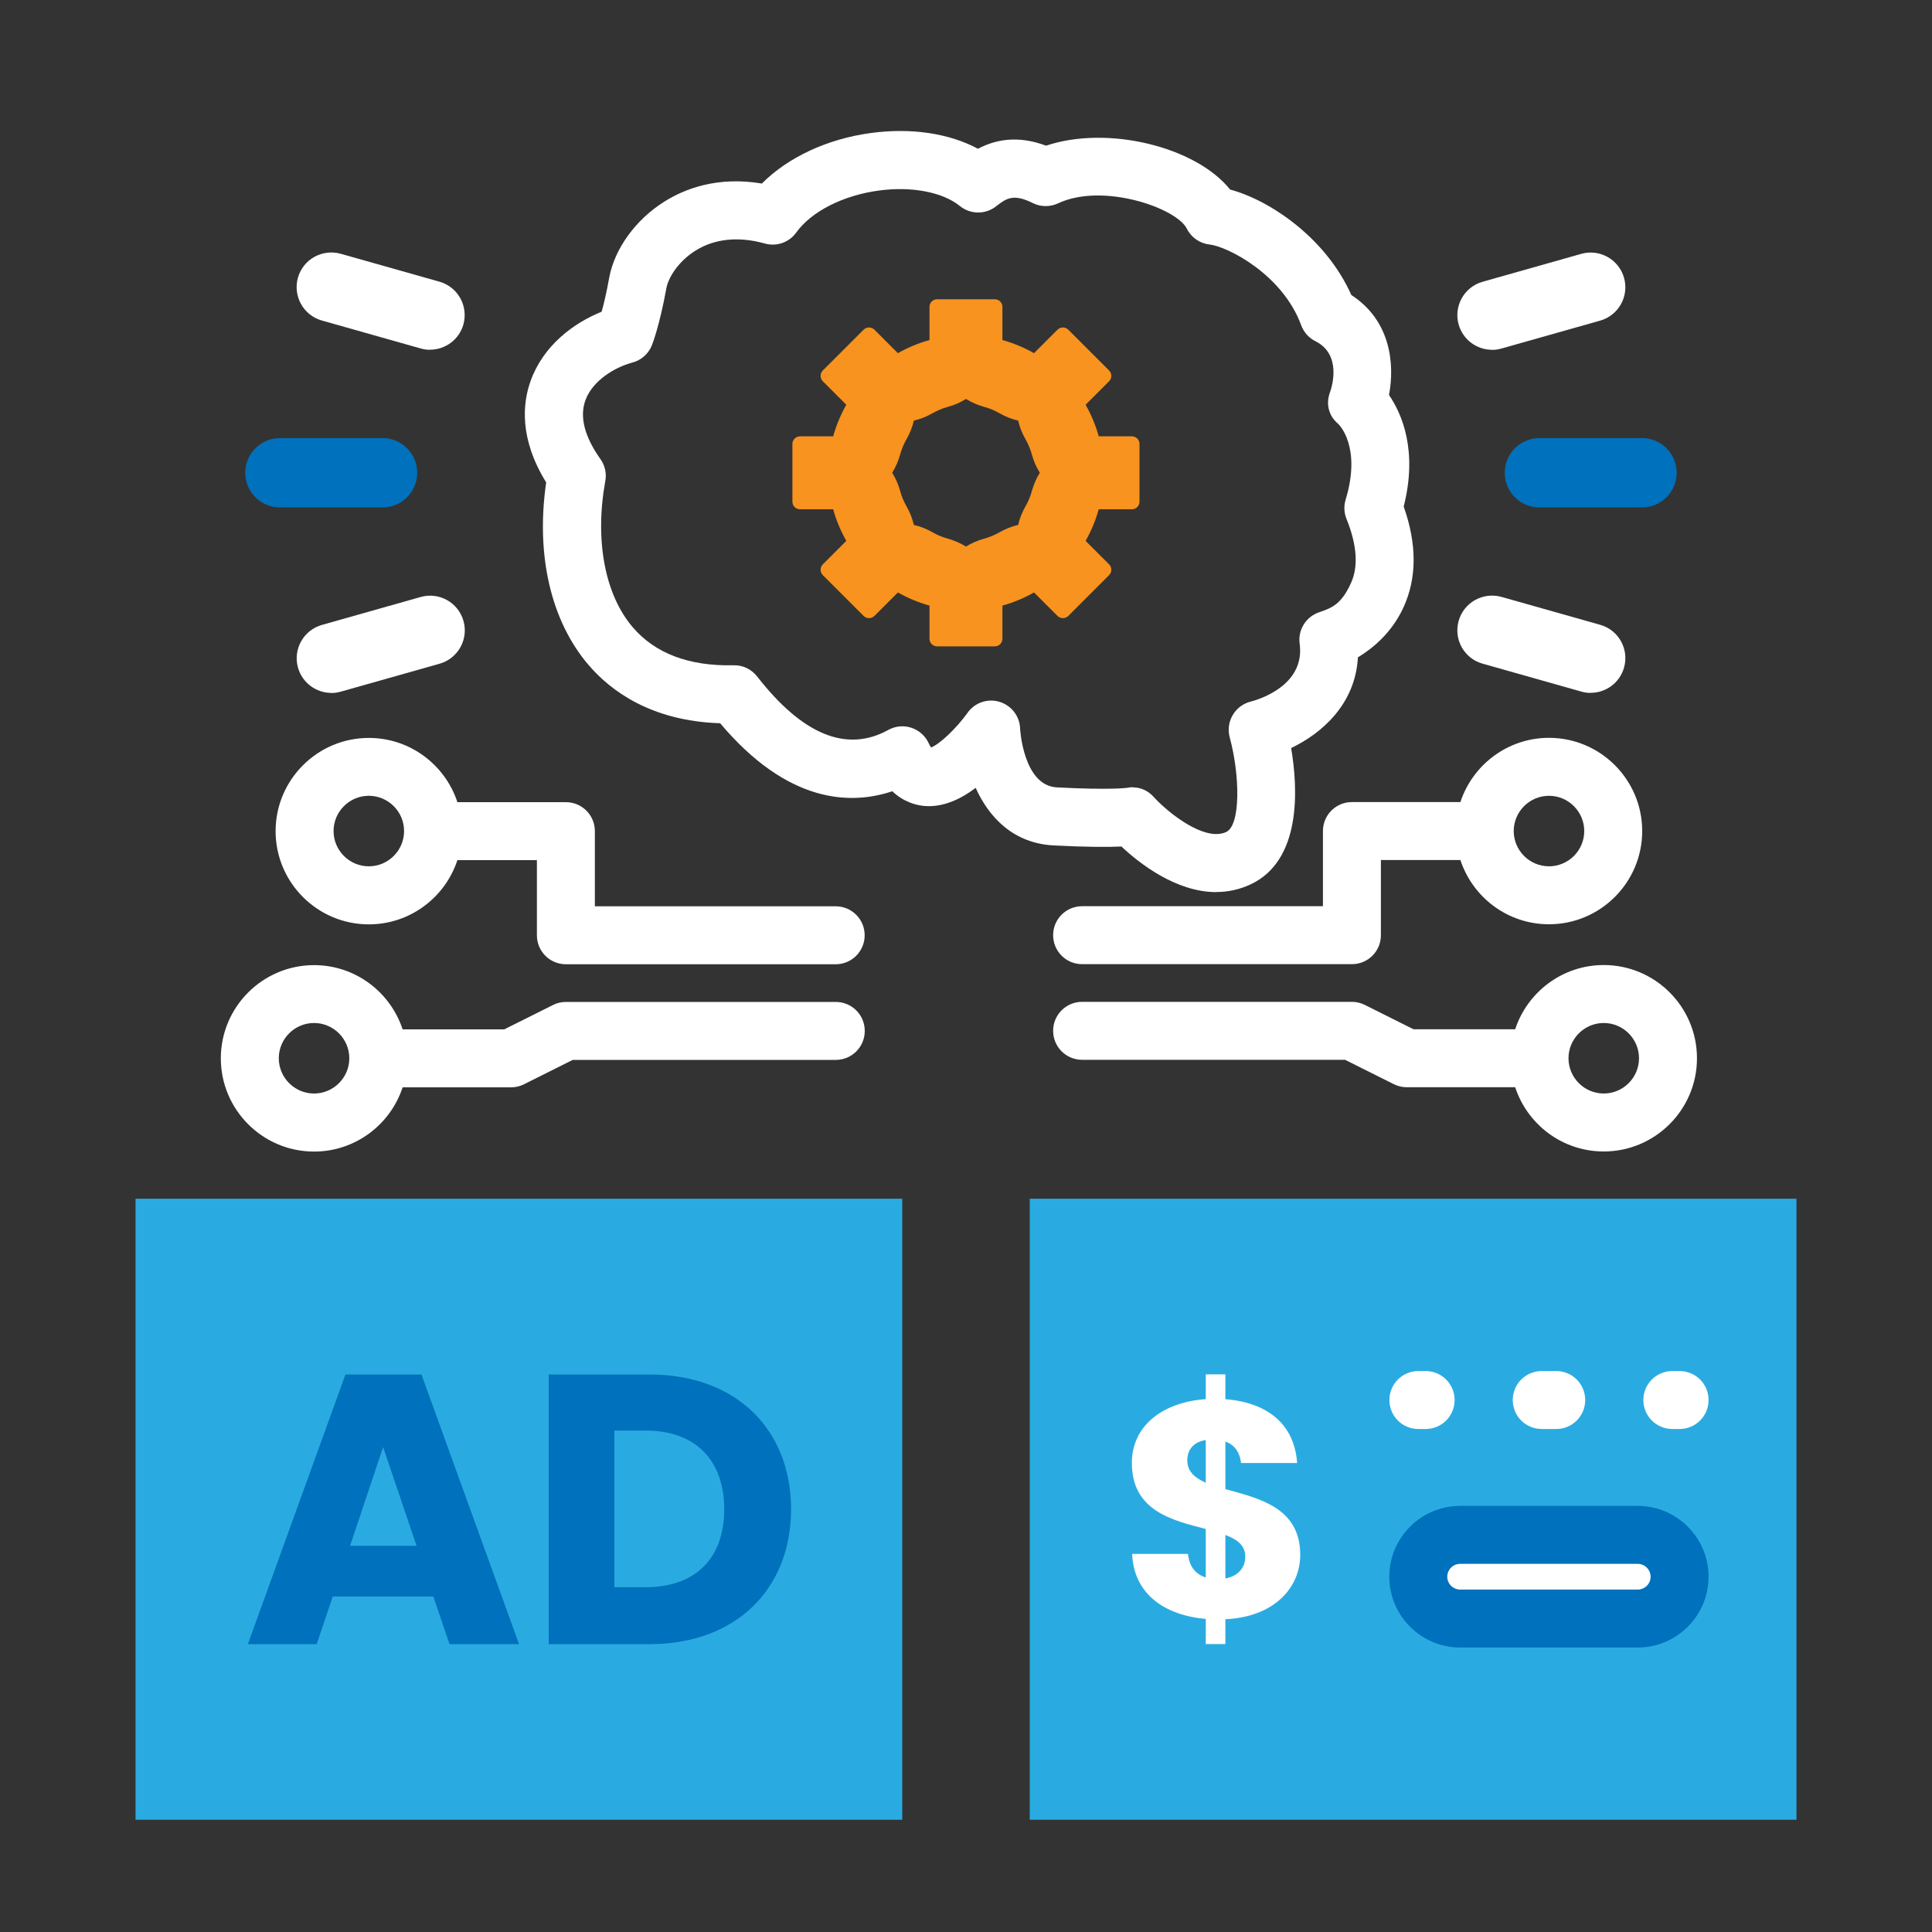 <?xml version="1.0" encoding="UTF-8"?>
<svg xmlns="http://www.w3.org/2000/svg" height="200" viewBox="0 0 200 200" width="200">
  <rect x="0" y="0" width="200" height="200" fill="#333333" stroke="none"/>
  <path d="m0 0h200v200h-200z" fill="none"></path>
  <path d="m14.03 124.09h79.37v64.29h-79.37z" fill="#29abe2"></path>
  <path d="m106.6 124.09h79.37v64.29h-79.37z" fill="#29abe2"></path>
  <g fill="#fff">
    <path d="m160.35 76.38c-4.27 0-7.9 2.79-9.17 6.65h-11.23c-1.66 0-3 1.34-3 3v7.78h-24.93c-1.66 0-3 1.34-3 3s1.34 3 3 3h27.93c1.66 0 3-1.34 3-3v-7.78h8.23c1.27 3.86 4.89 6.65 9.17 6.65 5.32 0 9.65-4.33 9.65-9.65s-4.33-9.65-9.65-9.65zm0 13.3c-2.01 0-3.65-1.64-3.65-3.65s1.64-3.65 3.65-3.65 3.65 1.64 3.65 3.65-1.64 3.65-3.65 3.65z"></path>
    <path d="m86.51 93.82h-24.93v-7.78c0-1.66-1.34-3-3-3h-11.23c-1.27-3.86-4.89-6.65-9.17-6.65-5.32 0-9.65 4.33-9.65 9.65s4.33 9.65 9.65 9.65c4.27 0 7.9-2.79 9.17-6.65h8.23v7.78c0 1.66 1.34 3 3 3h27.93c1.66 0 3-1.34 3-3s-1.34-3-3-3zm-48.33-4.14c-2.01 0-3.65-1.64-3.65-3.65s1.64-3.65 3.65-3.65 3.65 1.64 3.65 3.65-1.64 3.65-3.65 3.65z"></path>
    <path d="m166.02 99.9c-4.27 0-7.9 2.79-9.17 6.65h-10.52l-5.04-2.52c-.42-.21-.88-.32-1.34-.32h-27.93c-1.66 0-3 1.34-3 3s1.34 3 3 3h27.22l5.04 2.52c.42.21.88.32 1.34.32h11.23c1.27 3.86 4.89 6.65 9.17 6.65 5.32 0 9.65-4.33 9.65-9.65s-4.33-9.65-9.65-9.65zm0 13.3c-2.01 0-3.65-1.64-3.65-3.65s1.64-3.65 3.65-3.65 3.65 1.64 3.65 3.65-1.64 3.65-3.65 3.65z"></path>
    <path d="m86.51 103.72h-27.93c-.47 0-.93.11-1.34.32l-5.04 2.52h-10.52c-1.27-3.86-4.89-6.65-9.17-6.65-5.32 0-9.65 4.33-9.65 9.65s4.33 9.65 9.65 9.65c4.27 0 7.9-2.79 9.17-6.65h11.23c.47 0 .93-.11 1.34-.32l5.04-2.52h27.23c1.66 0 3-1.34 3-3s-1.34-3-3-3zm-54 9.48c-2.01 0-3.65-1.64-3.65-3.65s1.64-3.65 3.65-3.65 3.65 1.64 3.65 3.65-1.64 3.65-3.65 3.65z"></path>
    <path d="m125.91 92.35c-4.19 0-7.99-3-9.82-4.72-1.32.06-3.49.07-7-.11-4.23-.22-6.73-2.95-8.09-5.96-1.55 1.17-3.4 2.05-5.35 1.87-.81-.08-2.09-.39-3.28-1.52-4.29 1.44-10.8 1.3-17.82-7.04-7.15-.23-11.34-3.36-13.63-6.04-3.9-4.56-5.47-11.39-4.38-18.89-2.8-4.53-2.45-8.2-1.6-10.54 1.31-3.62 4.41-5.95 7.34-7.13.22-.78.5-1.94.78-3.5.55-3.01 2.74-6.04 5.73-7.91 2.12-1.33 5.51-2.63 10.08-1.86 2.7-2.72 6.8-4.64 11.35-5.24 4.15-.55 8.05.05 11.02 1.64 1.74-.92 4.05-1.44 7.05-.32 6.34-2.13 15.47.08 19.05 4.54 4.15 1.12 9.92 5.02 12.55 10.92 4.13 2.68 4.49 7.23 3.9 10.35 1.34 1.96 2.99 5.76 1.52 11.55 1.38 3.9 1.37 7.4-.02 10.43-1.21 2.64-3.19 4.25-4.72 5.18-.27 4.87-3.75 7.87-6.91 9.39.7 4.14 1.12 11.62-4.2 14.11-1.2.56-2.39.79-3.56.79zm-8.63-10.84c.83 0 1.6.36 2.17 1.01 1.48 1.62 5.25 4.64 7.48 3.61 1.51-.7 1.44-5.84.37-9.8-.21-.78-.1-1.62.32-2.32.41-.7 1.09-1.2 1.88-1.39.56-.14 5.65-1.56 5.04-5.99-.2-1.43.66-2.79 2.02-3.25s2.32-.86 3.31-3.06c.76-1.71.6-3.93-.48-6.6-.26-.64-.29-1.34-.09-2 1.66-5.47-.68-7.76-.78-7.85-.99-.82-1.29-2.09-.83-3.29.22-.62 1.2-3.9-1.52-5.26-.68-.34-1.21-.93-1.47-1.65-1.94-5.28-7.65-8.16-9.49-8.36-1.01-.11-1.9-.73-2.35-1.64-1.07-2.14-8.69-4.8-13.33-2.62-.83.39-1.8.38-2.62-.03-1.97-.98-2.71-.52-3.77.32-1.1.88-2.67.88-3.77-.01-1.77-1.44-4.98-2.06-8.35-1.61-3.72.49-7.02 2.16-8.6 4.36-.74 1.02-2.03 1.47-3.24 1.13-2.72-.76-5.21-.51-7.19.74-1.79 1.12-2.81 2.8-3.01 3.9-.7 3.84-1.42 5.7-1.5 5.9-.35.88-1.1 1.54-2.01 1.78-1.9.51-4.15 1.91-4.87 3.91-.62 1.71-.09 3.76 1.56 6.09.47.66.65 1.48.5 2.27-1.11 6.1-.05 11.76 2.84 15.13 2.33 2.72 5.82 4.04 10.44 3.94.96-.03 1.85.41 2.44 1.16 4.71 6.05 9.28 7.91 13.58 5.53.73-.4 1.6-.49 2.39-.22.79.26 1.44.84 1.79 1.6.1.21.18.35.24.44.87-.32 2.63-1.98 3.78-3.59.74-1.05 2.07-1.51 3.3-1.14s2.09 1.47 2.14 2.75c0 .09.33 5.93 3.81 6.11 5.57.29 7.24.05 7.31.04.19-.04.38-.06.57-.06z"></path>
  </g>
  <path d="m44.87 165.27h-10.42l-1.67 4.93h-7.12l10.1-27.91h7.87l10.1 27.91h-7.2l-1.67-4.93zm-5.21-15.47-3.42 10.22h6.88z" fill="#0071bc"></path>
  <path d="m81.89 156.24c0 8.27-5.73 13.96-14.63 13.96h-10.46v-27.91h10.46c8.91 0 14.63 5.65 14.63 13.96zm-15.07 8.07c5.13 0 8.15-2.94 8.15-8.07s-3.02-8.15-8.15-8.15h-3.22v16.22z" fill="#0071bc"></path>
  <path d="m124.82 167.59c-4.32-.38-7.46-2.63-7.62-6.73h5.78c.13 1.3.76 2.09 1.84 2.44v-5.02c-3.4-.89-7.65-1.84-7.65-6.83 0-3.97 3.34-6.32 7.65-6.61v-2.57h2.03v2.57c4.35.35 7.14 2.57 7.43 6.61h-5.81c-.13-1.18-.73-1.91-1.62-2.22v4.92c3.4.95 7.75 1.87 7.75 6.8 0 3.43-2.73 6.45-7.75 6.67v2.57h-2.03zm0-14.1v-4.42c-1.17.19-1.91.89-1.91 2.13 0 1.11.76 1.78 1.91 2.29zm2.03 5.4v4.51c1.27-.22 2.06-1.08 2.06-2.25s-.82-1.78-2.06-2.25z" fill="#fff"></path>
  <rect fill="#fff" height="8.65" rx="4.33" width="27.05" x="146.83" y="158.89"></rect>
  <path d="m169.54 170.55h-18.39c-4.04 0-7.33-3.29-7.33-7.33s3.29-7.33 7.33-7.33h18.39c4.04 0 7.33 3.29 7.33 7.33s-3.29 7.33-7.33 7.33zm-18.39-8.66c-.73 0-1.33.6-1.33 1.33s.6 1.33 1.33 1.33h18.39c.73 0 1.33-.6 1.33-1.33s-.6-1.33-1.33-1.33z" fill="#0071bc"></path>
  <g fill="#fff">
    <path d="m147.58 147.93h-.75c-1.66 0-3-1.34-3-3s1.34-3 3-3h.75c1.66 0 3 1.34 3 3s-1.34 3-3 3z"></path>
    <path d="m161.1 147.93h-1.5c-1.66 0-3-1.34-3-3s1.34-3 3-3h1.5c1.66 0 3 1.34 3 3s-1.34 3-3 3z"></path>
    <path d="m173.87 147.93h-.75c-1.66 0-3-1.34-3-3s1.34-3 3-3h.75c1.66 0 3 1.34 3 3s-1.34 3-3 3z"></path>
  </g>
  <path d="m100 41.3c.57.35 1.2.63 1.88.82.56.15 1.11.38 1.61.67.61.35 1.25.6 1.91.75.15.66.4 1.3.75 1.91.29.51.52 1.05.67 1.61.18.67.46 1.3.82 1.88-.35.57-.63 1.2-.82 1.88-.15.56-.38 1.11-.67 1.61-.35.61-.6 1.25-.75 1.91-.66.15-1.3.4-1.91.75-.51.29-1.05.52-1.61.67-.67.18-1.3.46-1.88.82-.57-.35-1.2-.63-1.88-.82-.56-.15-1.11-.38-1.61-.67-.61-.35-1.25-.6-1.91-.75-.15-.66-.4-1.3-.75-1.91-.29-.51-.52-1.05-.67-1.61-.18-.67-.46-1.3-.82-1.88.35-.57.63-1.2.82-1.88.15-.56.38-1.11.67-1.61.35-.61.6-1.25.75-1.91.66-.15 1.3-.4 1.91-.75.51-.29 1.05-.52 1.61-.67.67-.18 1.3-.46 1.88-.82m2.98-10.32h-5.97c-.44 0-.79.35-.79.79v3.43c-1.16.32-2.25.78-3.27 1.36l-2.43-2.43c-.15-.15-.36-.23-.56-.23s-.4.08-.56.23l-4.22 4.22c-.31.31-.31.81 0 1.12l2.43 2.43c-.58 1.02-1.04 2.12-1.36 3.27h-3.43c-.44 0-.79.35-.79.79v5.97c0 .44.35.79.79.79h3.43c.32 1.16.78 2.25 1.36 3.27l-2.43 2.43c-.31.31-.31.81 0 1.12l4.22 4.22c.15.15.36.23.56.23s.4-.08.56-.23l2.43-2.43c1.02.58 2.12 1.04 3.27 1.36v3.43c0 .44.35.79.79.79h5.97c.44 0 .79-.35.79-.79v-3.43c1.16-.32 2.25-.78 3.27-1.36l2.43 2.43c.15.15.36.23.56.23s.4-.08.56-.23l4.22-4.22c.31-.31.31-.81 0-1.12l-2.43-2.43c.58-1.02 1.04-2.12 1.36-3.27h3.43c.44 0 .79-.35.79-.79v-5.97c0-.44-.35-.79-.79-.79h-3.43c-.32-1.16-.78-2.25-1.36-3.27l2.43-2.43c.31-.31.31-.81 0-1.12l-4.22-4.22c-.15-.15-.36-.23-.56-.23s-.4.08-.56.23l-2.43 2.43c-1.02-.58-2.12-1.04-3.27-1.36v-3.43c0-.44-.35-.79-.79-.79z" fill="#f7931e"></path>
  <path d="m169.98 52.53h-10.62c-1.98 0-3.59-1.61-3.59-3.59s1.61-3.59 3.59-3.59h10.62c1.98 0 3.59 1.61 3.59 3.59s-1.61 3.59-3.59 3.59z" fill="#0071bc"></path>
  <path d="m154.45 36.21c-1.56 0-3-1.03-3.45-2.61-.54-1.91.57-3.89 2.47-4.43l10.22-2.89c1.9-.54 3.89.57 4.43 2.48s-.57 3.89-2.47 4.43l-10.22 2.89c-.33.09-.65.14-.98.14z" fill="#fff"></path>
  <path d="m164.67 71.73c-.32 0-.65-.04-.98-.14l-10.22-2.89c-1.91-.54-3.01-2.52-2.47-4.43s2.52-3.01 4.43-2.48l10.22 2.89c1.91.54 3.01 2.52 2.47 4.43-.45 1.58-1.88 2.61-3.45 2.61z" fill="#fff"></path>
  <path d="m39.6 52.53h-10.62c-1.98 0-3.59-1.61-3.59-3.59s1.61-3.59 3.59-3.59h10.62c1.98 0 3.59 1.61 3.59 3.59s-1.61 3.59-3.59 3.59z" fill="#0071bc"></path>
  <path d="m44.52 36.21c-.32 0-.65-.04-.98-.14l-10.22-2.89c-1.91-.54-3.01-2.52-2.48-4.43.54-1.91 2.52-3.01 4.43-2.48l10.22 2.89c1.91.54 3.01 2.52 2.48 4.43-.45 1.58-1.88 2.61-3.45 2.61z" fill="#fff"></path>
  <path d="m34.3 71.73c-1.56 0-3-1.03-3.45-2.61-.54-1.91.57-3.89 2.48-4.43l10.22-2.89c1.91-.54 3.89.57 4.43 2.48s-.57 3.89-2.48 4.43l-10.22 2.89c-.33.09-.65.14-.98.14z" fill="#fff"></path>
</svg>
